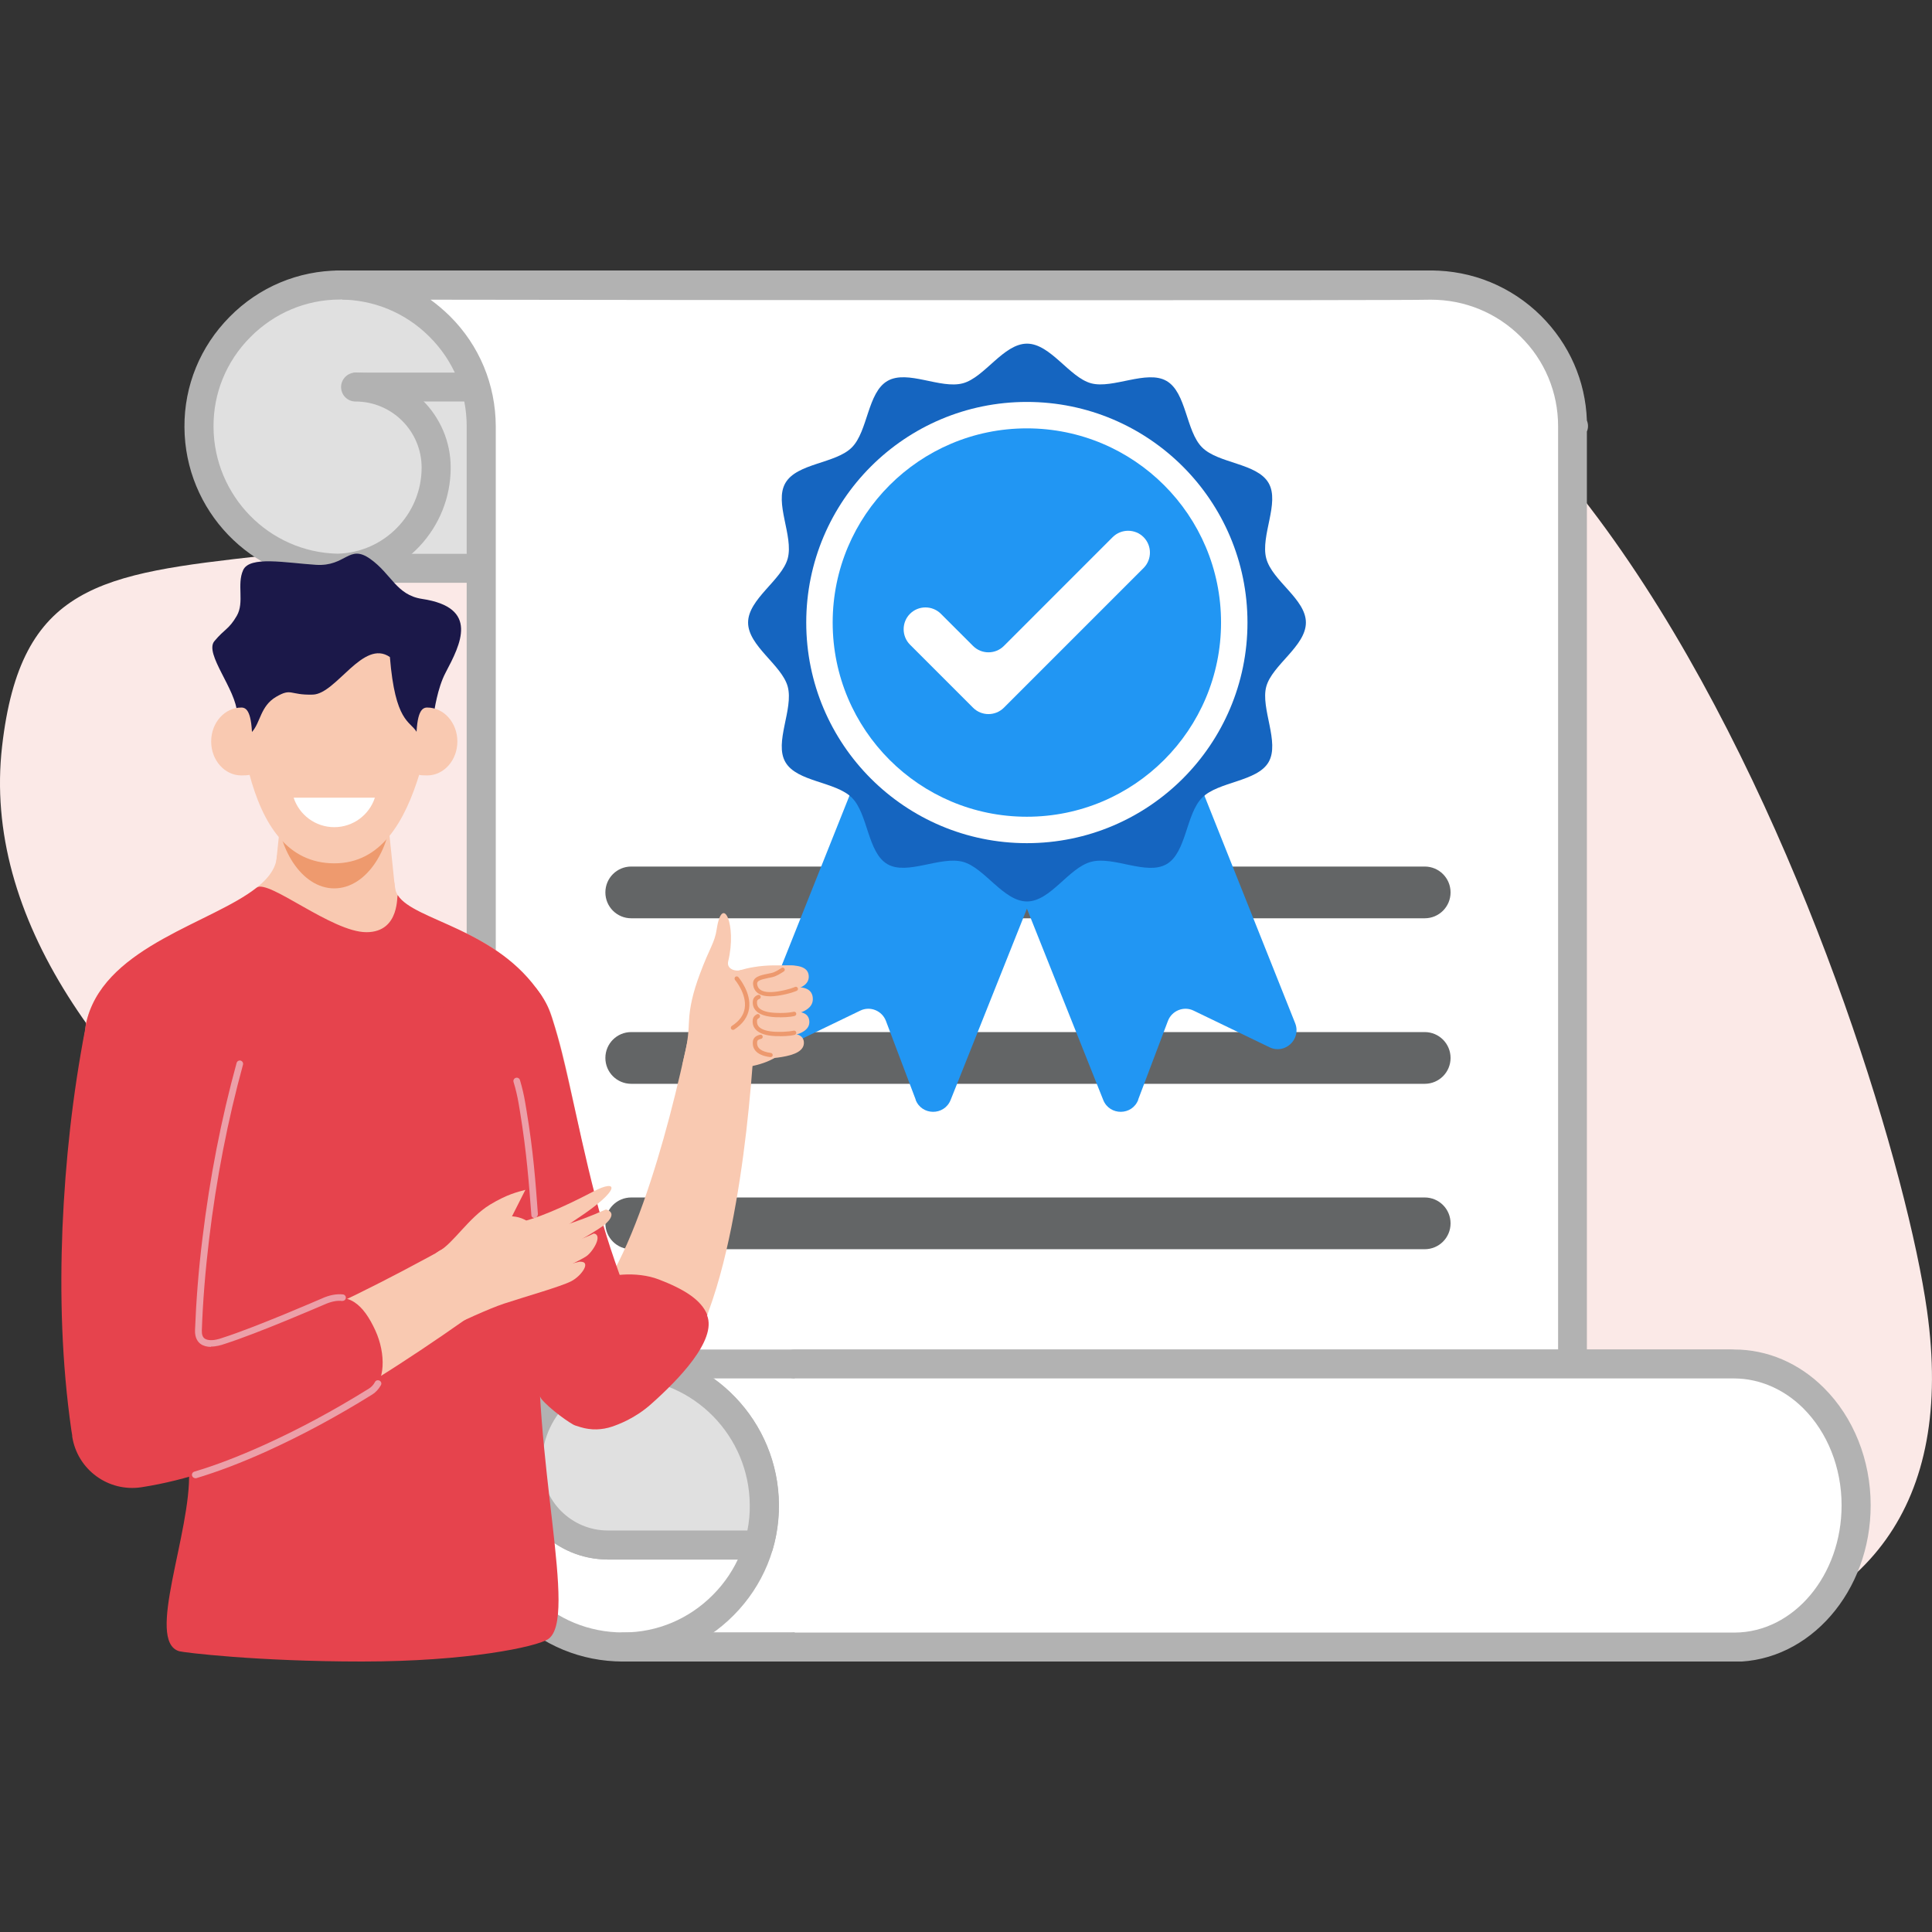 <svg width="100" height="100" viewBox="0 0 100 100" fill="none" xmlns="http://www.w3.org/2000/svg">
<rect x="0" y="0" width="100" height="100" fill="#333333" stroke="none"/>
<g clip-path="url(#clip0_2635_2054)">
<path d="M99.741 67.827C102.585 88.059 81.654 90.133 49.319 80.261C24.998 72.838 -1.922 56.329 0.108 38.631C2.023 21.898 16.596 36.399 53.078 16.606C80.294 1.839 97.797 54.017 99.741 67.827Z" fill="#FBE9E7"/>
<path d="M17.546 14.749H74.073V29.408H17.546" fill="#E0E0E0"/>
<path d="M74.073 30.164H17.546C17.129 30.164 16.797 29.826 16.797 29.415C16.797 29.005 17.136 28.666 17.546 28.666H73.324V15.505H17.546C17.129 15.505 16.797 15.166 16.797 14.756C16.797 14.346 17.136 14 17.546 14H74.073C74.491 14 74.822 14.338 74.822 14.749V29.408C74.822 29.826 74.483 30.157 74.073 30.157V30.164Z" fill="#B2B2B2"/>
<path d="M50.731 20.782H18.403C17.985 20.782 17.654 20.444 17.654 20.034C17.654 19.623 17.993 19.285 18.403 19.285H50.731C51.148 19.285 51.48 19.623 51.48 20.034C51.48 20.444 51.141 20.782 50.731 20.782Z" fill="#B2B2B2"/>
<path d="M32.27 85.251C28.209 85.266 24.919 81.997 24.912 77.943V22.057C24.905 18.003 21.607 14.734 17.553 14.749C17.553 14.749 73.303 14.814 74.037 14.749C78.098 14.734 81.388 18.003 81.395 22.057V77.936C81.403 81.99 84.7 85.258 88.754 85.244H32.27V85.251Z" fill="white"/>
<path d="M88.725 86H32.241C30.088 86 28.065 85.165 26.539 83.653C25.005 82.134 24.163 80.103 24.156 77.943V22.057C24.156 20.3 23.465 18.651 22.212 17.413C20.981 16.189 19.346 15.512 17.611 15.505H17.546C17.129 15.505 16.797 15.166 16.797 14.756C16.797 14.346 17.129 14 17.546 14C17.568 14 17.597 14 17.618 14C36.741 14.022 73.029 14.05 73.979 14C74.001 14 74.037 14 74.059 14C76.211 14 78.235 14.835 79.761 16.347C81.222 17.802 82.065 19.71 82.137 21.762C82.173 21.855 82.195 21.949 82.195 22.057C82.195 22.158 82.173 22.251 82.137 22.338V77.936C82.137 79.693 82.828 81.342 84.081 82.58C85.319 83.804 86.954 84.481 88.696 84.488H88.746C89.164 84.488 89.495 84.826 89.495 85.237C89.495 85.654 89.164 85.986 88.746 85.993H88.718L88.725 86ZM25.661 77.936C25.661 79.7 26.352 81.349 27.605 82.587C28.843 83.818 30.492 84.495 32.248 84.495C32.256 84.495 32.263 84.495 32.277 84.495H84.031C83.678 84.243 83.347 83.962 83.03 83.653C81.496 82.134 80.654 80.103 80.647 77.943V22.064C80.647 20.307 79.955 18.651 78.703 17.42C77.464 16.189 75.815 15.512 74.059 15.512H74.037C72.201 15.562 36.057 15.534 22.284 15.512C22.629 15.764 22.961 16.045 23.277 16.354C24.811 17.874 25.653 19.904 25.661 22.064V77.943V77.936Z" fill="#B2B2B2"/>
<path d="M17.59 14.749C13.557 14.763 10.274 18.068 10.296 22.1C10.318 26.154 13.594 29.422 17.625 29.408H17.352C20.232 29.408 22.565 27.075 22.565 24.195C22.565 21.891 20.7 20.026 18.396 20.026" fill="#E0E0E0"/>
<path d="M17.611 30.164H17.359C17.323 30.164 17.287 30.164 17.244 30.157C12.989 29.962 9.569 26.434 9.547 22.107C9.533 19.962 10.368 17.931 11.887 16.398C13.406 14.857 15.437 14.007 17.59 14C18 14 18.338 14.331 18.338 14.749C18.338 15.166 18.007 15.498 17.59 15.505C15.84 15.505 14.191 16.203 12.953 17.456C11.714 18.702 11.037 20.358 11.052 22.1C11.073 25.671 13.939 28.587 17.474 28.659C19.879 28.602 21.823 26.622 21.823 24.202C21.823 22.316 20.289 20.782 18.403 20.782C17.985 20.782 17.654 20.444 17.654 20.034C17.654 19.623 17.993 19.285 18.403 19.285C21.117 19.285 23.328 21.495 23.328 24.202C23.328 27.349 20.88 29.934 17.784 30.15C17.733 30.157 17.69 30.164 17.64 30.164H17.618H17.611Z" fill="#B2B2B2"/>
<path d="M89.575 86H33.048C32.63 86 32.299 85.662 32.299 85.251C32.299 84.841 32.637 84.502 33.048 84.502H88.826V71.348H33.048C32.63 71.348 32.299 71.01 32.299 70.599C32.299 70.189 32.637 69.85 33.048 69.85H89.575C89.992 69.85 90.323 70.189 90.323 70.599V85.258C90.323 85.676 89.985 86.007 89.575 86.007V86Z" fill="#B2B2B2"/>
<path d="M39.269 80.722H31.457C31.039 80.722 30.708 80.384 30.708 79.974C30.708 79.563 31.046 79.225 31.457 79.225H39.269C39.686 79.225 40.017 79.563 40.017 79.974C40.017 80.384 39.679 80.722 39.269 80.722Z" fill="#B2B2B2"/>
<path d="M32.27 86C31.86 86 31.521 85.669 31.521 85.251C31.521 84.834 31.852 84.502 32.27 84.495C34.02 84.495 35.669 83.797 36.907 82.544C38.145 81.298 38.822 79.642 38.808 77.9C38.786 74.329 35.92 71.413 32.385 71.341C29.98 71.406 28.044 73.378 28.044 75.798C28.044 77.684 29.577 79.218 31.464 79.218C31.881 79.218 32.212 79.556 32.212 79.966C32.212 80.377 31.874 80.715 31.464 80.715C28.749 80.715 26.546 78.505 26.546 75.798C26.546 72.651 28.994 70.066 32.09 69.85C32.141 69.843 32.184 69.836 32.234 69.836H32.508C32.544 69.836 32.587 69.836 32.623 69.843C36.878 70.038 40.298 73.566 40.32 77.893C40.334 80.038 39.499 82.069 37.98 83.602C36.461 85.136 34.43 85.986 32.277 85.993L32.27 86Z" fill="#B2B2B2"/>
<path d="M31.456 79.974H39.269C39.463 79.318 39.564 78.62 39.556 77.9C39.535 73.846 36.259 70.578 32.227 70.592H32.501C29.621 70.592 27.288 72.925 27.288 75.805C27.288 78.109 29.153 79.974 31.456 79.974Z" fill="#E0E0E0"/>
<path d="M39.269 80.722C39.269 80.722 39.247 80.722 39.24 80.722H31.456C28.742 80.722 26.539 78.512 26.539 75.805C26.539 72.658 28.987 70.074 32.083 69.858C32.133 69.85 32.176 69.843 32.227 69.843H32.501C32.536 69.843 32.58 69.843 32.616 69.85C36.871 70.045 40.291 73.573 40.312 77.9C40.312 78.678 40.212 79.448 39.996 80.19C39.938 80.384 39.801 80.55 39.621 80.643C39.513 80.701 39.391 80.73 39.276 80.73L39.269 80.722ZM32.385 71.341C29.98 71.406 28.044 73.378 28.044 75.798C28.044 77.684 29.577 79.218 31.464 79.218H38.685C38.772 78.786 38.815 78.346 38.808 77.9C38.786 74.329 35.92 71.413 32.385 71.341Z" fill="#B2B2B2"/>
<path d="M41.133 70.592H89.776H89.74C93.232 70.578 96.062 73.846 96.076 77.9C96.083 81.954 93.268 85.244 89.776 85.251H41.133" fill="white"/>
<path d="M41.133 86C40.716 86 40.385 85.662 40.385 85.251C40.385 84.841 40.723 84.502 41.133 84.502H89.776C92.843 84.495 95.327 81.536 95.32 77.907C95.32 75.97 94.593 74.142 93.333 72.889C92.339 71.902 91.072 71.355 89.776 71.348H41.133C40.716 71.348 40.385 71.01 40.385 70.599C40.385 70.189 40.723 69.85 41.133 69.85H89.762C91.468 69.85 93.117 70.549 94.398 71.83C95.939 73.357 96.825 75.574 96.825 77.907C96.832 82.364 93.671 86 89.776 86.014H41.133V86Z" fill="#B2B2B2"/>
<path d="M73.742 64.659H32.673C31.932 64.659 31.334 64.062 31.334 63.32C31.334 62.578 31.932 61.981 32.673 61.981H73.742C74.483 61.981 75.081 62.578 75.081 63.32C75.081 64.062 74.483 64.659 73.742 64.659Z" fill="#636566"/>
<path d="M73.742 56.098H32.673C31.932 56.098 31.334 55.501 31.334 54.759C31.334 54.018 31.932 53.42 32.673 53.42H73.742C74.483 53.42 75.081 54.018 75.081 54.759C75.081 55.501 74.483 56.098 73.742 56.098Z" fill="#636566"/>
<path d="M73.742 47.53H32.673C31.932 47.53 31.334 46.933 31.334 46.191C31.334 45.45 31.932 44.852 32.673 44.852H73.742C74.483 44.852 75.081 45.45 75.081 46.191C75.081 46.933 74.483 47.53 73.742 47.53Z" fill="#636566"/>
<path d="M58.91 56.919L60.451 52.844C60.652 52.311 61.272 52.059 61.783 52.311L65.707 54.205C66.506 54.594 67.363 53.794 67.039 52.966L59.76 34.714L49.824 38.682L57.103 56.934C57.434 57.762 58.608 57.747 58.917 56.919H58.91Z" fill="#2196F3"/>
<path d="M47.397 56.919L45.856 52.844C45.655 52.311 45.036 52.059 44.524 52.311L40.6 54.205C39.801 54.594 38.944 53.794 39.269 52.966L46.548 34.714L56.484 38.682L49.204 56.934C48.873 57.762 47.7 57.747 47.39 56.919H47.397Z" fill="#2196F3"/>
<path d="M67.593 32.223C67.593 33.447 65.844 34.419 65.541 35.542C65.239 36.666 66.254 38.422 65.663 39.445C65.073 40.467 63.057 40.446 62.222 41.288C61.38 42.13 61.416 44.132 60.379 44.73C59.342 45.327 57.643 44.298 56.476 44.607C55.31 44.917 54.374 46.659 53.157 46.659C51.94 46.659 50.961 44.91 49.838 44.607C48.672 44.298 46.958 45.32 45.936 44.73C44.899 44.132 44.935 42.123 44.092 41.288C43.25 40.446 41.248 40.482 40.651 39.445C40.06 38.422 41.083 36.709 40.773 35.542C40.471 34.419 38.721 33.44 38.721 32.223C38.721 31.006 40.471 30.027 40.773 28.904C41.083 27.738 40.06 26.024 40.651 25.002C41.248 23.965 43.257 24.001 44.092 23.158C44.928 22.316 44.899 20.314 45.936 19.717C46.972 19.119 48.672 20.149 49.838 19.839C50.961 19.537 51.94 17.787 53.157 17.787C54.374 17.787 55.353 19.537 56.476 19.839C57.599 20.142 59.356 19.126 60.379 19.717C61.416 20.314 61.38 22.323 62.222 23.158C63.064 24.001 65.066 23.965 65.663 25.002C66.254 26.024 65.231 27.738 65.541 28.904C65.851 30.07 67.593 31.006 67.593 32.223Z" fill="#1565C0"/>
<path d="M53.15 43.642C59.457 43.642 64.569 38.53 64.569 32.223C64.569 25.916 59.457 20.804 53.15 20.804C46.843 20.804 41.731 25.916 41.731 32.223C41.731 38.53 46.843 43.642 53.15 43.642Z" fill="white"/>
<path d="M53.15 42.274C58.701 42.274 63.201 37.774 63.201 32.223C63.201 26.672 58.701 22.172 53.15 22.172C47.599 22.172 43.099 26.672 43.099 32.223C43.099 37.774 47.599 42.274 53.15 42.274Z" fill="#2196F3"/>
<path d="M51.962 33.433C51.739 33.656 51.451 33.764 51.163 33.764C50.875 33.764 50.587 33.656 50.364 33.433L48.7 31.77C48.261 31.33 47.541 31.33 47.102 31.77C46.663 32.209 46.663 32.929 47.102 33.368L50.364 36.63C50.587 36.853 50.875 36.961 51.163 36.961C51.451 36.961 51.739 36.853 51.962 36.63L59.191 29.401C59.63 28.962 59.63 28.242 59.191 27.802C58.752 27.363 58.032 27.363 57.592 27.802L51.962 33.433Z" fill="white"/>
<path d="M27.993 51.49C25.517 47.739 20.621 47.624 20.448 45.939C20.347 44.974 19.951 45.421 19.951 44.996C19.951 44.571 18.058 45.673 16.128 46.933C15.502 45.694 14.407 43.657 14.335 44.355C14.025 47.329 5.89 47.984 4.529 52.664C4.097 54.14 5.213 52.851 5.652 53.11C6.898 53.852 7.906 53.65 7.906 53.65L13.262 50.043C16.481 50.85 24.861 52.88 24.12 51.987C23.385 51.102 28.663 52.513 28.001 51.498L27.993 51.49Z" fill="#F9C9B1"/>
<path d="M20.585 47.343H14.011L14.875 39.07H19.728L20.585 47.343Z" fill="#F9C9B1"/>
<path d="M17.301 45.982C18.968 45.982 20.318 43.939 20.318 41.418C20.318 38.897 18.968 36.853 17.301 36.853C15.635 36.853 14.285 38.897 14.285 41.418C14.285 43.939 15.635 45.982 17.301 45.982Z" fill="#EE9A6E"/>
<path d="M22.341 35.377C22.341 32.598 20.081 30.344 17.302 30.344C14.522 30.344 12.261 32.598 12.261 35.377V39.394H12.794C12.809 39.596 12.83 39.798 12.888 39.999C13.608 42.735 14.904 44.686 17.309 44.686C19.713 44.686 20.952 42.555 21.729 39.999C21.794 39.79 21.823 39.589 21.837 39.394H22.349V35.377H22.341Z" fill="#F9C9B1"/>
<path d="M19.404 41.288C19.116 42.174 18.281 42.814 17.302 42.814C16.322 42.814 15.487 42.174 15.199 41.288H19.404Z" fill="white"/>
<path d="M20.181 34.009C18.799 33.051 17.409 35.917 16.193 35.953C14.976 35.989 15.105 35.593 14.292 36.068C13.478 36.543 13.486 37.393 13.046 37.882C12.614 38.379 12.283 37.45 12.269 36.918C12.233 35.701 10.562 33.829 11.095 33.188C11.635 32.54 11.844 32.583 12.254 31.878C12.665 31.172 12.247 30.258 12.585 29.509C12.924 28.76 14.781 29.134 16.351 29.235C17.913 29.336 18.05 28.141 19.159 28.926C20.268 29.71 20.513 30.798 21.845 30.999C24.825 31.446 23.846 33.332 23.061 34.822C22.637 35.622 22.471 36.853 22.471 36.853C22.471 36.853 21.909 38.466 21.564 37.882C21.218 37.306 20.455 37.386 20.181 34.009Z" fill="#1B1849"/>
<path d="M21.549 38.379C21.549 39.632 21.549 39.769 21.686 40.107C21.801 40.129 21.938 40.136 22.111 40.136C22.975 40.136 23.673 39.351 23.673 38.379C23.673 37.407 22.975 36.622 22.111 36.622C21.845 36.622 21.549 36.824 21.549 38.379Z" fill="#F9C9B1"/>
<path d="M13.053 38.379C13.053 39.632 13.053 39.769 12.917 40.107C12.802 40.129 12.665 40.136 12.492 40.136C11.628 40.136 10.93 39.351 10.93 38.379C10.93 37.407 11.628 36.622 12.492 36.622C12.758 36.622 13.053 36.824 13.053 38.379Z" fill="#F9C9B1"/>
<path d="M25.848 68.036C26.201 68.756 26.575 69.469 26.971 70.182L27.605 71.24L28.202 72.176L28.317 72.349L34.3 71.65L33.285 69.418L32.832 68.418L32.45 67.51C32.205 66.898 31.982 66.265 31.773 65.624C31.356 64.335 31.003 62.996 30.679 61.621C30.355 60.246 30.06 58.842 29.757 57.394C29.441 55.933 29.16 54.464 28.598 52.707L28.577 52.635C28.519 52.455 28.447 52.275 28.353 52.095C27.353 50.058 24.89 49.215 22.853 50.216C20.815 51.21 19.965 53.672 20.966 55.702C21.456 56.696 21.953 58.078 22.442 59.446C22.939 60.829 23.443 62.262 23.997 63.702C24.552 65.142 25.157 66.589 25.848 68.029V68.036Z" fill="#F5D4C7"/>
<path d="M37.497 51.858C36.648 51.8 35.906 52.383 35.733 53.19V53.204C35.078 56.3 34.315 59.382 33.292 62.262C32.781 63.694 32.198 65.084 31.514 66.25C31.241 66.711 30.945 67.136 30.665 67.46C30.139 67.186 29.613 66.898 29.102 66.582L29.001 73.054C29.225 73.126 29.549 73.702 29.779 73.774L30.053 73.861C30.614 74.034 31.183 74.005 31.694 73.832C32.515 73.544 33.184 73.112 33.717 72.658C34.228 72.205 34.639 71.73 34.963 71.276C35.625 70.354 36.043 69.462 36.403 68.59C37.101 66.855 37.519 65.178 37.857 63.514C38.52 60.188 38.844 56.919 39.06 53.658C39.117 52.729 38.419 51.93 37.483 51.865L37.497 51.858ZM30.031 68.014C29.93 68.05 29.887 68.029 29.945 67.986H30.074C30.074 67.986 30.045 68.007 30.038 68.014H30.031Z" fill="#F9C9B1"/>
<path d="M37.85 50.346C36.136 50.727 35.517 52.794 35.841 54.09C36.065 54.997 36.432 55.71 38.944 55.177C41.212 54.694 41.148 53.276 41.133 52.448C41.105 50.266 41.932 49.978 40.759 49.971C40.291 49.971 39.736 49.935 39.002 50.058C38.441 50.151 38.239 50.259 37.843 50.346H37.85Z" fill="#F9C9B1"/>
<path d="M35.316 55.134C35.474 54.378 35.618 53.996 35.661 52.887C35.69 52.131 35.877 51.346 36.216 50.439C36.748 48.999 36.986 48.834 37.101 48.07C37.389 46.227 38.153 47.862 37.692 49.755C37.591 50.166 38.081 50.302 38.361 50.209C38.728 50.698 37.785 52.815 37.785 52.815L35.309 55.141L35.316 55.134Z" fill="#F9C9B1"/>
<path d="M39.413 52.081C39.47 52.642 40.082 52.686 40.816 52.563C41.551 52.441 42.127 52.196 42.069 51.634C42.012 51.073 41.4 51.03 40.665 51.152C39.931 51.274 39.355 51.519 39.413 52.081Z" fill="#F9C9B1"/>
<path d="M39.391 53.254C39.441 53.751 40.01 53.787 40.701 53.672C41.392 53.557 41.94 53.334 41.889 52.837C41.839 52.34 41.27 52.304 40.579 52.419C39.888 52.534 39.34 52.758 39.391 53.254Z" fill="#F9C9B1"/>
<path d="M39.233 54.334C39.276 54.795 39.816 54.824 40.471 54.709C41.126 54.601 41.645 54.392 41.608 53.931C41.565 53.478 41.025 53.442 40.37 53.557C39.715 53.665 39.197 53.874 39.233 54.334Z" fill="#F9C9B1"/>
<path d="M39.146 50.785C39.175 51.31 39.794 51.382 40.543 51.31C41.292 51.238 41.889 51.037 41.861 50.518C41.832 50 41.212 49.921 40.464 49.993C39.715 50.065 39.117 50.259 39.146 50.785Z" fill="#F9C9B1"/>
<path d="M39.866 51.57C39.996 51.57 40.14 51.555 40.291 51.534C40.917 51.433 41.227 51.289 41.241 51.282C41.299 51.253 41.321 51.188 41.292 51.138C41.263 51.08 41.198 51.058 41.141 51.087C41.141 51.087 40.845 51.224 40.255 51.318C39.83 51.382 39.506 51.354 39.34 51.217C39.254 51.152 39.204 51.058 39.189 50.936C39.168 50.763 39.362 50.706 39.773 50.619C39.844 50.605 39.909 50.59 39.981 50.576C40.19 50.526 40.406 50.389 40.572 50.281C40.622 50.245 40.636 50.18 40.6 50.13C40.565 50.079 40.5 50.065 40.449 50.101C40.312 50.194 40.111 50.324 39.938 50.36C39.866 50.374 39.801 50.389 39.736 50.403C39.34 50.482 38.937 50.569 38.98 50.965C39.002 51.145 39.081 51.296 39.218 51.397C39.369 51.512 39.593 51.57 39.88 51.57H39.866Z" fill="#ED996E"/>
<path d="M40.356 52.657C40.86 52.657 41.119 52.592 41.133 52.585C41.191 52.57 41.227 52.506 41.212 52.448C41.198 52.39 41.133 52.354 41.076 52.369C41.076 52.369 40.752 52.455 40.161 52.426C39.729 52.412 39.42 52.318 39.276 52.16C39.204 52.081 39.175 51.98 39.182 51.858C39.182 51.778 39.225 51.735 39.304 51.706C39.362 51.685 39.391 51.62 39.369 51.562C39.348 51.505 39.283 51.476 39.225 51.498C39.024 51.577 38.973 51.721 38.966 51.836C38.952 52.023 39.002 52.174 39.117 52.304C39.304 52.513 39.65 52.628 40.154 52.65C40.226 52.65 40.298 52.65 40.363 52.65L40.356 52.657Z" fill="#ED996E"/>
<path d="M40.363 53.636C40.86 53.636 41.119 53.571 41.133 53.564C41.191 53.55 41.227 53.485 41.212 53.427C41.198 53.37 41.133 53.334 41.076 53.348C41.076 53.348 40.752 53.427 40.161 53.406C39.729 53.391 39.42 53.298 39.276 53.139C39.204 53.06 39.175 52.959 39.182 52.837C39.182 52.772 39.218 52.729 39.276 52.7C39.333 52.671 39.355 52.606 39.326 52.549C39.297 52.491 39.233 52.47 39.175 52.498C39.045 52.563 38.966 52.671 38.959 52.815C38.944 53.002 38.995 53.154 39.11 53.283C39.297 53.492 39.643 53.607 40.147 53.629C40.219 53.629 40.291 53.629 40.356 53.629L40.363 53.636Z" fill="#ED996E"/>
<path d="M39.888 54.716C39.945 54.716 39.989 54.673 39.996 54.622C40.003 54.565 39.96 54.507 39.902 54.5C39.405 54.435 39.16 54.248 39.189 53.946C39.189 53.881 39.211 53.809 39.391 53.773C39.449 53.758 39.492 53.701 39.477 53.643C39.463 53.586 39.413 53.542 39.348 53.557C39.11 53.607 38.98 53.73 38.966 53.931C38.944 54.183 39.038 54.615 39.873 54.716C39.873 54.716 39.88 54.716 39.888 54.716Z" fill="#ED996E"/>
<path d="M37.944 53.305C37.944 53.305 37.987 53.305 38.001 53.29C38.448 53.002 38.707 52.635 38.772 52.203C38.894 51.375 38.246 50.612 38.217 50.576C38.181 50.533 38.109 50.526 38.059 50.562C38.016 50.605 38.008 50.67 38.044 50.72C38.044 50.72 38.657 51.44 38.548 52.174C38.498 52.542 38.268 52.851 37.879 53.103C37.828 53.139 37.814 53.204 37.843 53.254C37.864 53.29 37.901 53.305 37.937 53.305H37.944Z" fill="#ED996E"/>
<path d="M36.612 68.065C36.295 67.273 35.402 66.726 34.113 66.229C32.925 65.768 31.363 65.984 30.996 66.308C30.391 66.841 29.829 67.006 29.138 66.61C29.124 66.603 29.109 66.596 29.095 66.589L28.015 72.399C28.418 72.903 29.541 73.71 29.772 73.782L30.045 73.868C30.607 74.041 31.176 74.012 31.687 73.839C31.997 73.731 32.868 73.422 33.71 72.666C35.1 71.434 37.116 69.368 36.597 68.079L36.612 68.065Z" fill="#E6434D"/>
<path d="M26.64 70.059C26.892 70.556 27.194 71.06 27.475 71.55L28.022 72.399L34.538 71.636C34.264 71.046 33.991 70.455 33.732 69.858L32.565 67.23C32.205 66.402 31.903 65.523 31.608 64.638C31.017 62.852 30.557 60.973 30.117 59.029L29.448 56.034C29.21 54.997 28.98 53.96 28.584 52.722L28.526 52.549C28.454 52.333 28.368 52.117 28.26 51.915C27.209 49.899 24.717 49.122 22.694 50.173C20.678 51.224 19.893 53.708 20.945 55.724C21.29 56.379 21.629 57.286 21.967 58.201C22.305 59.122 22.629 60.08 22.968 61.066C23.645 63.025 24.372 65.034 25.214 67.05C25.653 68.058 26.1 69.066 26.64 70.066V70.059Z" fill="#E6434D"/>
<path d="M27.914 67.712C27.864 66.121 27.792 64.53 27.677 62.888C27.554 61.225 27.432 59.641 27.093 57.546L27.021 57.114C26.957 56.725 26.863 56.336 26.748 55.954C25.185 50.698 19.641 47.696 14.371 49.258C9.101 50.821 6.091 56.343 7.654 61.606C7.906 62.442 8.179 63.824 8.402 65.127C8.633 66.459 8.842 67.834 9.029 69.224C9.338 71.514 9.576 73.832 9.785 76.158C9.9 79.333 7.517 84.942 9.274 85.467C9.497 85.532 13.291 86 18.749 86C24.206 86 27.749 85.237 28.361 84.848C29.966 83.811 27.497 75.409 27.921 67.719L27.914 67.712Z" fill="#E6434D"/>
<path d="M27.669 63.046C27.583 63.046 27.511 62.996 27.504 62.902C27.374 61.21 27.259 59.648 26.921 57.574L26.849 57.142C26.784 56.761 26.697 56.379 26.582 56.005C26.553 55.911 26.604 55.818 26.697 55.789C26.798 55.76 26.885 55.818 26.913 55.904C27.029 56.293 27.122 56.689 27.187 57.085L27.259 57.517C27.605 59.598 27.72 61.174 27.842 62.838C27.842 62.931 27.777 63.032 27.684 63.039H27.669V63.046Z" fill="#EC9FA8"/>
<path d="M10.49 56.142C9.619 59.036 10.879 61.045 10.433 64.119C9.994 67.201 9.77 70.304 9.9 73.35L6.725 70.779C8.15 70.736 9.749 70.398 11.34 69.915C12.938 69.426 14.544 68.799 16.135 68.086C19.325 66.661 22.457 64.947 25.603 63.169C26.395 62.722 27.403 62.996 27.849 63.788C28.267 64.522 28.051 65.444 27.389 65.926C24.458 68.065 21.463 70.203 18.245 72.118C16.632 73.076 14.954 73.976 13.169 74.761C11.376 75.538 9.475 76.222 7.301 76.561C5.81 76.791 4.421 75.783 4.176 74.3L4.126 73.983C3.557 70.506 3.384 67.028 3.456 63.572C3.535 60.109 3.838 56.696 4.435 53.197C4.817 50.965 6.941 49.467 9.173 49.842C11.412 50.223 10.879 52.131 10.505 54.363C10.476 54.522 10.548 55.983 10.505 56.134L10.49 56.142Z" fill="#F9C9B1"/>
<path d="M24.739 63.579C23.162 64.119 22.183 65.322 22.622 66.574C22.925 67.453 23.695 67.741 24.638 67.561C25.049 67.481 25.445 67.179 25.927 67.021C27.504 66.481 28.872 65.718 28.44 64.465C28.152 63.622 27.425 63.572 26.309 63.622C25.761 63.644 25.272 63.406 24.746 63.586L24.739 63.579Z" fill="#F9C9B1"/>
<path d="M26.863 63.277C26.453 63.349 26.388 63.205 26.46 63.039C26.467 63.018 26.481 62.996 26.496 62.967L27.194 61.585C26.784 61.7 26.265 61.808 25.358 62.355C24.242 63.039 23.45 64.378 22.701 64.774L24.897 64.911C24.897 64.911 27.374 63.19 26.863 63.284V63.277Z" fill="#F9C9B1"/>
<path d="M26.863 63.277C27.763 63.068 29.023 62.557 30.715 61.671C32.018 60.987 32.155 61.578 29.865 63.082C29.189 63.529 28.058 64.342 28.058 64.342L24.494 65.79L25.43 64.069L26.87 63.27L26.863 63.277Z" fill="#F9C9B1"/>
<path d="M31.169 63.486C31.392 63.327 32.011 62.794 31.363 62.6C29.671 63.356 28.361 63.694 27.475 63.86L26.222 65.012L28.62 64.983C28.62 64.983 29.865 64.292 30.557 63.874C30.636 63.824 30.715 63.781 30.787 63.73C30.945 63.63 30.938 63.644 31.161 63.486H31.169Z" fill="#F9C9B1"/>
<path d="M30.017 65.3C29.57 65.422 28.958 65.538 28.267 65.602C27.684 65.66 28.094 64.947 27.475 64.774C26.028 64.364 23.573 64.242 22.701 64.767C22.277 65.026 22.104 65.682 21.917 65.696L23.681 68.497C23.681 68.497 25.279 67.741 26.093 67.474C27.209 67.107 29.016 66.596 29.556 66.322C30.096 66.049 30.629 65.286 30.024 65.307L30.017 65.3Z" fill="#F9C9B1"/>
<path d="M30.737 63.846C29.405 64.486 28.238 64.623 27.475 64.782L26.244 65.962L28.641 65.883C28.641 65.883 30.024 65.25 30.355 65.019C30.686 64.789 31.219 63.925 30.737 63.846Z" fill="#F9C9B1"/>
<path d="M12.405 55.062C11.606 57.97 11.016 61.066 10.642 64.134C10.454 65.71 10.325 67.287 10.267 68.857C10.231 69.642 10.951 69.627 11.563 69.411C13.27 68.871 14.983 68.166 16.689 67.388H16.704C18.029 66.776 18.814 67.532 19.425 68.857C19.987 70.081 19.944 71.557 19.188 72.025C17.467 73.098 15.66 74.084 13.73 74.962C11.793 75.826 9.734 76.604 7.33 76.978C5.609 77.245 4.003 76.071 3.737 74.35V74.293L3.694 74.034C3.19 70.513 3.096 67.021 3.233 63.558C3.384 60.087 3.751 56.682 4.421 53.204C4.846 50.986 6.998 49.525 9.223 49.95C11.448 50.374 12.909 52.52 12.485 54.738C12.463 54.838 12.441 54.946 12.413 55.047V55.069L12.405 55.062Z" fill="#E6434D"/>
<path d="M10.109 76.51C10.037 76.51 9.965 76.46 9.943 76.388C9.914 76.294 9.965 76.201 10.058 76.172C11.167 75.841 12.312 75.402 13.658 74.797C15.487 73.969 17.265 73.011 19.094 71.874C19.224 71.794 19.332 71.679 19.411 71.528C19.454 71.442 19.562 71.42 19.649 71.463C19.735 71.514 19.764 71.614 19.713 71.701C19.598 71.902 19.454 72.061 19.274 72.176C17.431 73.321 15.638 74.286 13.802 75.121C12.441 75.733 11.282 76.172 10.159 76.51C10.145 76.51 10.123 76.518 10.109 76.518V76.51Z" fill="#EC9FA8"/>
<path d="M10.915 69.714C10.721 69.714 10.534 69.67 10.382 69.562C10.245 69.462 10.08 69.253 10.094 68.85C10.152 67.352 10.274 65.754 10.476 64.119C10.857 60.958 11.455 57.898 12.247 55.018C12.269 54.925 12.37 54.874 12.456 54.896C12.55 54.925 12.6 55.018 12.578 55.105C11.793 57.97 11.196 61.009 10.822 64.155C10.627 65.782 10.498 67.366 10.447 68.864C10.44 69.066 10.49 69.21 10.591 69.282C10.764 69.404 11.102 69.397 11.513 69.246C13.197 68.713 16.61 67.23 16.646 67.215C17.035 67.035 17.417 66.963 17.748 66.999C17.841 67.006 17.913 67.093 17.899 67.186C17.892 67.28 17.805 67.338 17.712 67.338C17.438 67.302 17.122 67.374 16.783 67.525C16.747 67.539 13.313 69.03 11.621 69.562C11.448 69.627 11.181 69.699 10.922 69.699L10.915 69.714Z" fill="#EC9FA8"/>
<path d="M27.993 51.49C25.733 48.056 21.441 47.667 20.592 46.342C20.513 46.22 20.757 48.25 18.965 48.25C17.172 48.25 13.882 45.478 13.284 45.946C10.98 47.768 5.609 48.942 4.529 52.671C4.097 54.147 5.213 52.858 5.652 53.118C6.898 53.859 7.906 53.658 7.906 53.658L13.262 50.05C16.481 50.857 24.861 52.887 24.12 51.994C23.385 51.109 28.663 52.52 28.001 51.505L27.993 51.49Z" fill="#E6434D"/>
</g>
<defs>
<clipPath id="clip0_2635_2054">
<rect width="100" height="72" fill="white" transform="translate(0 14)"/>
</clipPath>
</defs>
</svg>
